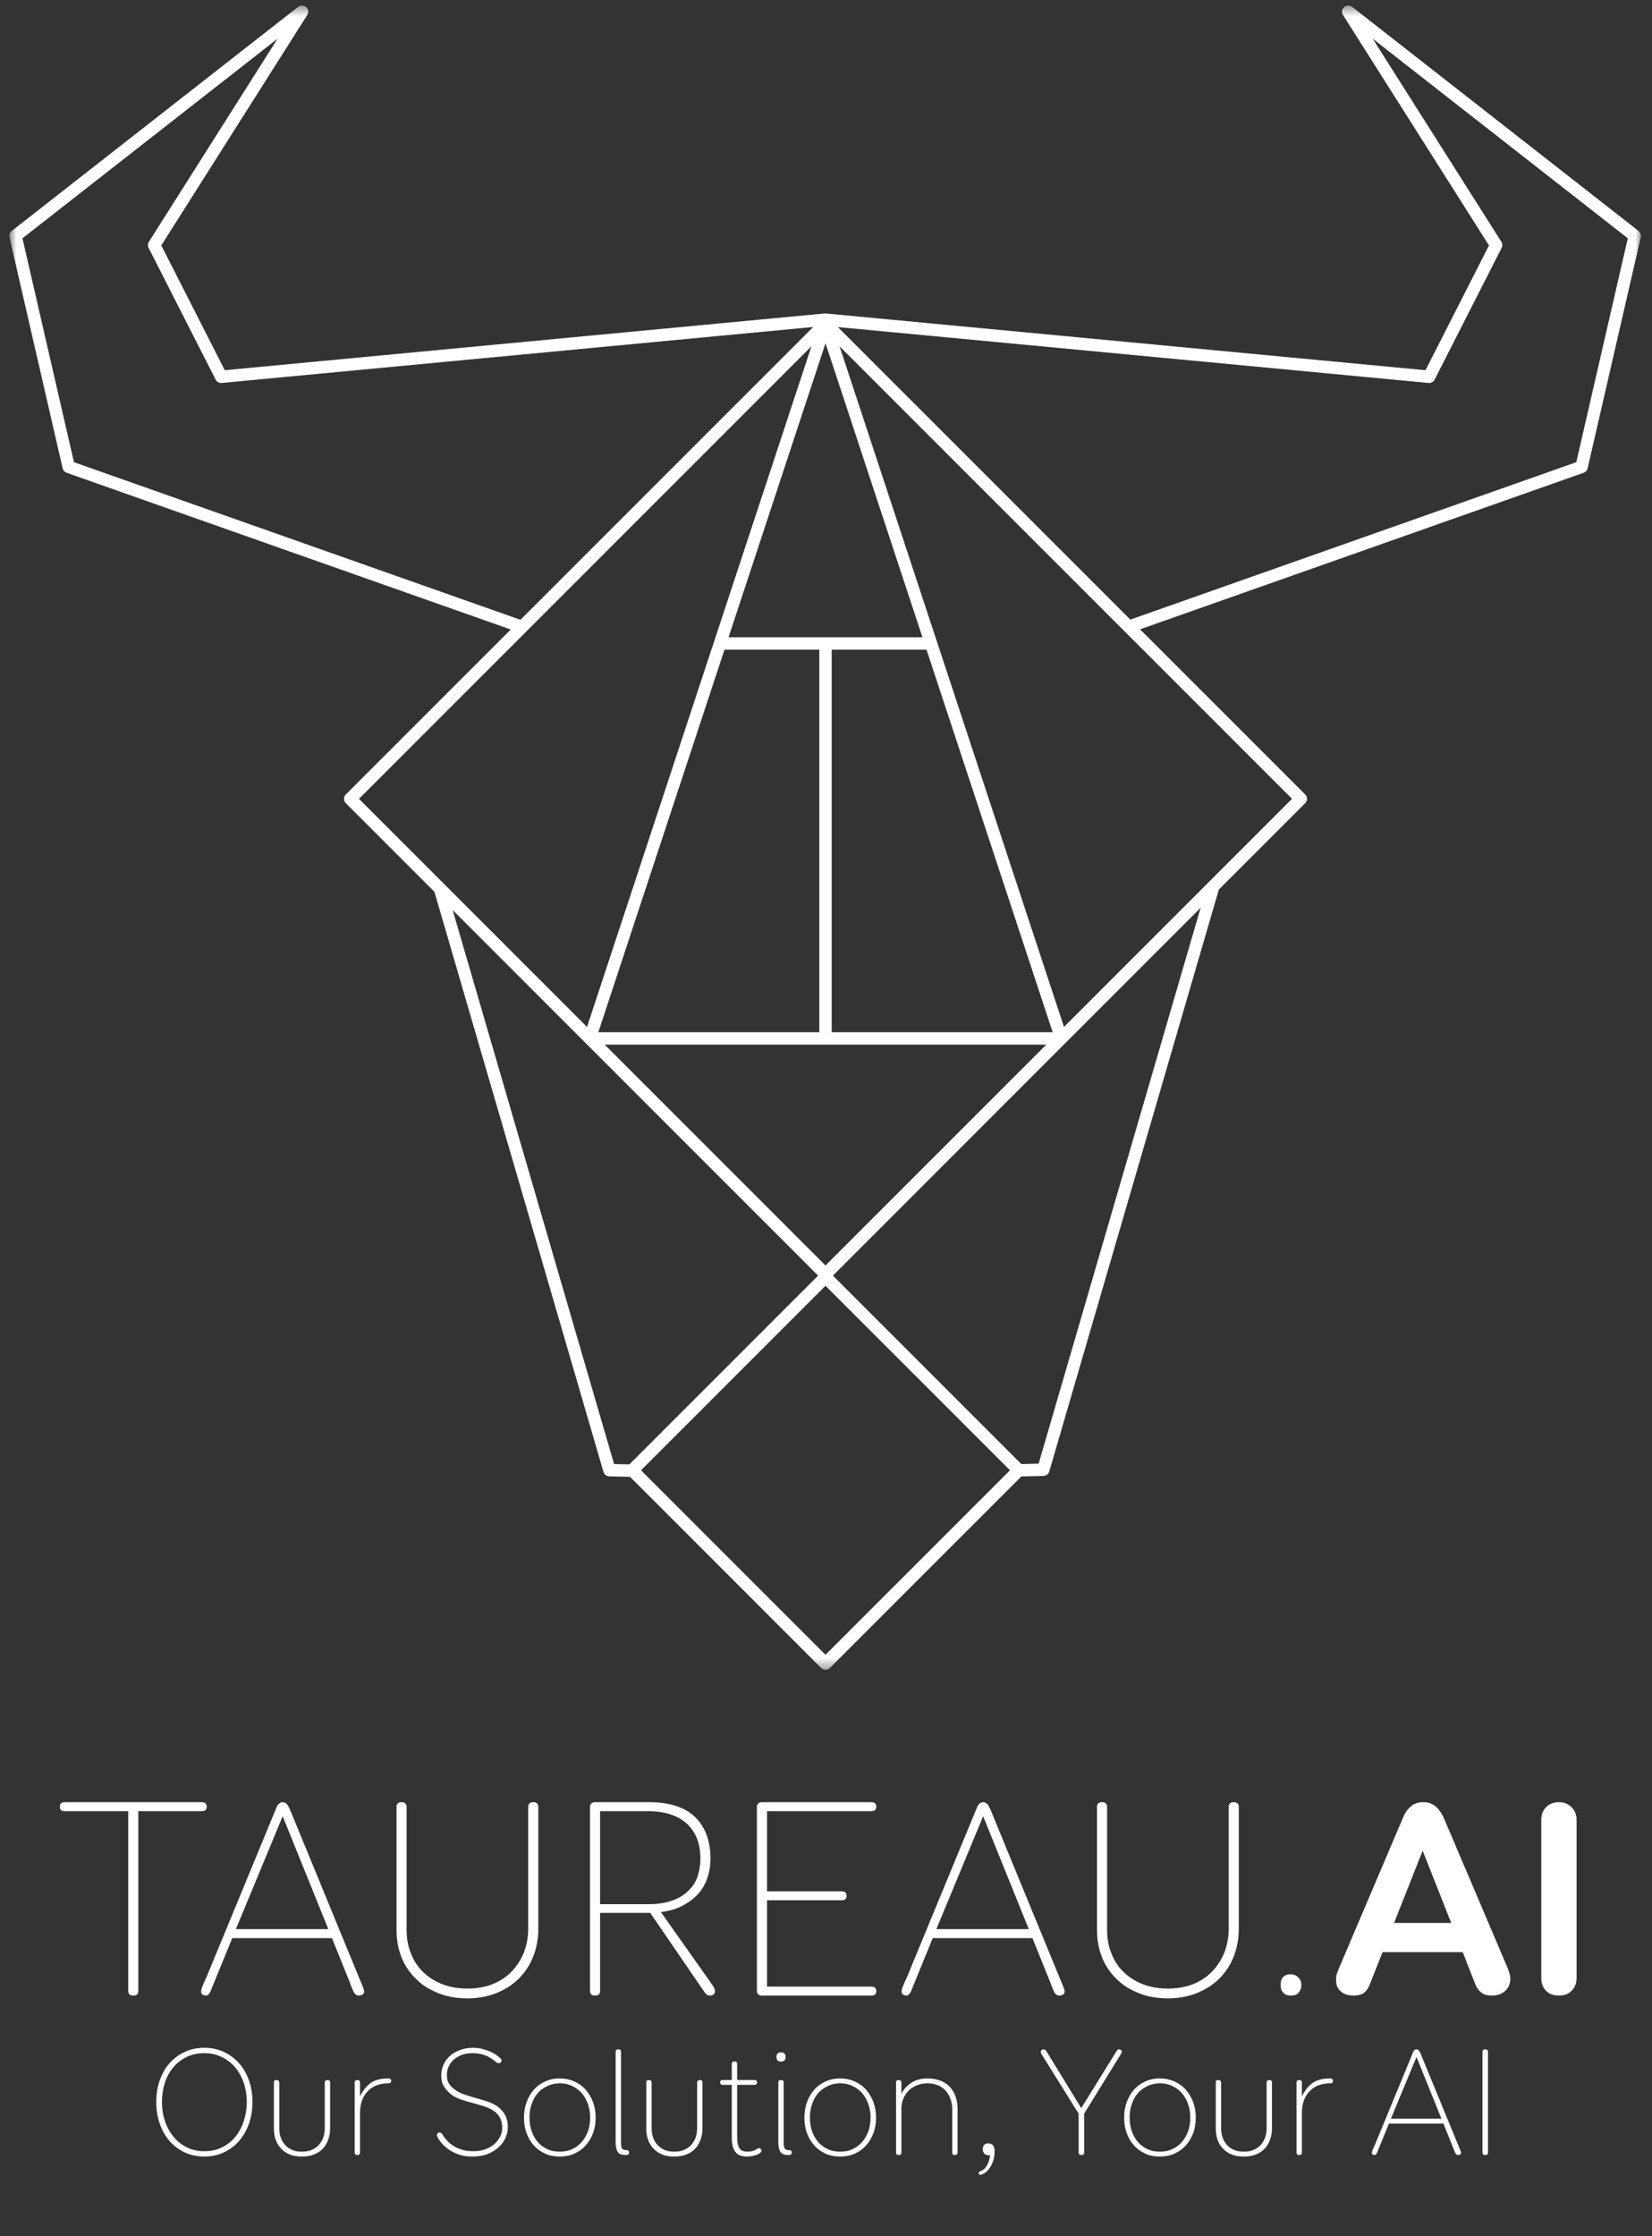 <svg width="150" height="203" viewBox="0 0 150 203" fill="none" xmlns="http://www.w3.org/2000/svg">
<rect x="0" y="0" width="150" height="203" fill="#333333" stroke="none"/>
<g clip-path="url(#clip0_5762_3450)">
<mask id="mask0_5762_3450" style="mask-type:luminance" maskUnits="userSpaceOnUse" x="0" y="0" width="149" height="152">
<path d="M148.993 0.5H0.85V151.578H148.993V0.5Z" fill="white"/>
</mask>
<g mask="url(#mask0_5762_3450)">
<path d="M74.955 115.923L57.408 133.469L74.955 151.016L92.502 133.469L74.955 115.923Z" stroke="white" stroke-width="1.126" stroke-linejoin="round"/>
<path d="M53.55 94.267L74.954 29.363" stroke="white" stroke-width="1.126" stroke-miterlimit="10"/>
<path d="M96.36 94.267L74.954 29.363" stroke="white" stroke-width="1.126" stroke-miterlimit="10"/>
<path d="M96.36 94.267H53.55" stroke="white" stroke-width="1.126" stroke-miterlimit="10"/>
<path d="M84.21 58.415L65.701 58.413" stroke="white" stroke-width="1.126" stroke-miterlimit="10"/>
<path d="M74.954 94.196V58.327" stroke="white" stroke-width="1.126" stroke-miterlimit="10"/>
<path d="M118.11 72.517L74.954 115.674L31.8 72.517L74.954 29.365L118.11 72.517Z" stroke="white" stroke-width="1.126" stroke-linecap="round" stroke-linejoin="round"/>
<path d="M47.215 56.846L6.236 42.385L1.411 21.409L27.422 1.062L13.997 22.248L20.08 34.204L74.888 29.019H74.953L129.762 34.204L135.845 22.248L122.42 1.062L148.431 21.409L143.606 42.385L102.627 56.846" stroke="white" stroke-width="1.126" stroke-linecap="round" stroke-linejoin="round"/>
<path d="M92.502 133.47L94.732 133.421L110.17 80.457" stroke="white" stroke-width="1.126" stroke-linejoin="round"/>
<path d="M57.565 133.505L55.335 133.459L39.897 80.495" stroke="white" stroke-width="1.126" stroke-linejoin="round"/>
</g>
<path d="M18.361 163.6C18.615 163.6 18.768 163.753 18.768 164.007C18.768 164.287 18.615 164.414 18.361 164.414H12.56V180.722C12.56 181.028 12.408 181.155 12.102 181.155C11.797 181.155 11.644 181.028 11.644 180.722V164.414H5.844C5.564 164.414 5.437 164.287 5.437 164.007C5.437 163.753 5.564 163.6 5.844 163.6H18.361ZM30.144 175.939H21.087L19.102 180.799C19.026 180.951 18.949 181.028 18.899 181.078C18.848 181.129 18.771 181.155 18.695 181.155C18.593 181.155 18.517 181.129 18.415 181.078C18.313 181.028 18.262 180.926 18.262 180.773C18.262 180.697 18.288 180.569 18.339 180.417C18.39 180.264 18.542 179.933 18.771 179.425L25.03 164.262C25.106 164.058 25.183 163.88 25.284 163.778C25.386 163.677 25.513 163.6 25.666 163.6C25.819 163.6 25.946 163.677 26.048 163.778C26.149 163.88 26.226 164.058 26.328 164.262L32.56 179.425C32.764 179.933 32.917 180.264 32.968 180.417C33.018 180.569 33.069 180.697 33.069 180.773C33.069 180.926 32.993 181.028 32.891 181.078C32.79 181.129 32.688 181.155 32.586 181.155C32.408 181.155 32.281 181.078 32.179 180.926C32.077 180.773 31.924 180.417 31.721 179.857L30.144 175.939ZM21.417 175.125H29.813L25.666 164.872L21.417 175.125ZM47.961 164.033C47.961 163.753 48.114 163.6 48.419 163.6C48.724 163.6 48.877 163.753 48.877 164.033V175.1C48.877 176.041 48.699 176.906 48.394 177.669C48.089 178.432 47.631 179.094 47.071 179.654C46.486 180.213 45.799 180.646 45.01 180.951C44.221 181.256 43.356 181.409 42.441 181.409C41.474 181.409 40.609 181.256 39.846 180.951C39.057 180.646 38.37 180.239 37.81 179.679C37.225 179.119 36.767 178.458 36.462 177.695C36.157 176.931 36.004 176.092 36.004 175.176V164.033C36.004 163.753 36.157 163.6 36.462 163.6C36.767 163.6 36.92 163.753 36.92 164.033V175.176C36.92 175.99 37.047 176.703 37.327 177.364C37.581 178.026 37.963 178.585 38.446 179.043C38.93 179.501 39.515 179.883 40.202 180.137C40.863 180.391 41.626 180.519 42.441 180.519C43.255 180.519 43.992 180.391 44.679 180.137C45.341 179.883 45.926 179.501 46.409 179.018C46.893 178.534 47.274 177.949 47.554 177.288C47.809 176.626 47.961 175.888 47.961 175.074V164.033ZM54.488 180.722C54.488 181.028 54.336 181.155 54.03 181.155C53.725 181.155 53.572 181.028 53.572 180.722V164.058C53.572 163.753 53.725 163.6 54.056 163.6H58.915C60.798 163.6 62.222 164.058 63.138 164.974C64.054 165.89 64.512 167.137 64.512 168.739C64.512 169.35 64.41 169.935 64.232 170.469C64.054 171.004 63.774 171.487 63.418 171.894C63.036 172.326 62.553 172.683 61.993 172.988C61.434 173.293 60.772 173.471 60.009 173.573L64.716 180.239C64.843 180.442 64.919 180.62 64.919 180.748C64.919 180.875 64.868 180.977 64.792 181.053C64.69 181.129 64.588 181.155 64.461 181.155C64.258 181.155 64.08 181.028 63.902 180.748L59.042 173.649H54.488V180.722ZM58.813 172.861C59.678 172.861 60.416 172.759 61.027 172.53C61.637 172.326 62.121 172.021 62.502 171.64C62.884 171.284 63.164 170.851 63.342 170.342C63.494 169.833 63.596 169.299 63.596 168.739C63.596 167.365 63.189 166.322 62.375 165.559C61.561 164.796 60.34 164.414 58.762 164.414H54.488V172.861H58.813ZM79.133 180.341C79.413 180.341 79.566 180.493 79.566 180.748C79.566 181.028 79.413 181.155 79.133 181.155H69.186C68.88 181.155 68.728 181.002 68.728 180.697V164.058C68.728 163.753 68.88 163.6 69.211 163.6H79.133C79.413 163.6 79.566 163.753 79.566 164.007C79.566 164.287 79.413 164.414 79.133 164.414H69.644V171.69H76.437C76.716 171.69 76.869 171.843 76.869 172.098C76.869 172.377 76.716 172.505 76.437 172.505H69.644V180.341H79.133ZM93.747 175.939H84.69L82.705 180.799C82.629 180.951 82.553 181.028 82.502 181.078C82.451 181.129 82.375 181.155 82.298 181.155C82.197 181.155 82.12 181.129 82.019 181.078C81.917 181.028 81.866 180.926 81.866 180.773C81.866 180.697 81.891 180.569 81.942 180.417C81.993 180.264 82.146 179.933 82.375 179.425L88.633 164.262C88.71 164.058 88.786 163.88 88.888 163.778C88.989 163.677 89.117 163.6 89.269 163.6C89.422 163.6 89.549 163.677 89.651 163.778C89.753 163.88 89.829 164.058 89.931 164.262L96.164 179.425C96.368 179.933 96.52 180.264 96.571 180.417C96.622 180.569 96.673 180.697 96.673 180.773C96.673 180.926 96.596 181.028 96.495 181.078C96.393 181.129 96.291 181.155 96.189 181.155C96.011 181.155 95.884 181.078 95.782 180.926C95.681 180.773 95.528 180.417 95.324 179.857L93.747 175.939ZM85.021 175.125H93.416L89.269 164.872L85.021 175.125ZM111.565 164.033C111.565 163.753 111.717 163.6 112.023 163.6C112.328 163.6 112.481 163.753 112.481 164.033V175.1C112.481 176.041 112.302 176.906 111.997 177.669C111.692 178.432 111.234 179.094 110.674 179.654C110.089 180.213 109.402 180.646 108.614 180.951C107.825 181.256 106.96 181.409 106.044 181.409C105.077 181.409 104.212 181.256 103.449 180.951C102.66 180.646 101.973 180.239 101.414 179.679C100.829 179.119 100.371 178.458 100.065 177.695C99.76 176.931 99.607 176.092 99.607 175.176V164.033C99.607 163.753 99.76 163.6 100.065 163.6C100.371 163.6 100.523 163.753 100.523 164.033V175.176C100.523 175.99 100.65 176.703 100.93 177.364C101.185 178.026 101.566 178.585 102.05 179.043C102.533 179.501 103.118 179.883 103.805 180.137C104.467 180.391 105.23 180.519 106.044 180.519C106.858 180.519 107.596 180.391 108.283 180.137C108.944 179.883 109.529 179.501 110.013 179.018C110.496 178.534 110.878 177.949 111.158 177.288C111.412 176.626 111.565 175.888 111.565 175.074V164.033ZM117.22 179.221C117.474 179.221 117.703 179.323 117.881 179.501C118.059 179.679 118.161 179.908 118.161 180.188C118.161 180.493 118.059 180.722 117.907 180.9C117.754 181.078 117.525 181.155 117.22 181.155C116.914 181.155 116.685 181.078 116.533 180.9C116.355 180.722 116.278 180.493 116.278 180.188C116.278 179.552 116.584 179.221 117.22 179.221ZM132.813 177.211H125.537L124.366 180.163C124.214 180.544 124.01 180.799 123.781 180.951C123.527 181.104 123.247 181.155 122.891 181.155C122.407 181.155 122.026 181.028 121.746 180.773C121.44 180.519 121.313 180.188 121.313 179.755C121.313 179.577 121.313 179.399 121.364 179.247C121.415 179.094 121.491 178.89 121.593 178.636L127.394 165C127.572 164.567 127.801 164.236 128.106 163.982C128.386 163.727 128.768 163.6 129.226 163.6C129.683 163.6 130.04 163.727 130.345 163.982C130.65 164.236 130.879 164.567 131.083 165L136.884 178.636C137.036 179.043 137.138 179.348 137.138 179.603C137.138 180.086 136.96 180.468 136.654 180.748C136.324 181.028 135.917 181.155 135.459 181.155C135.052 181.155 134.746 181.078 134.492 180.875C134.238 180.671 134.034 180.366 133.881 179.933L132.813 177.211ZM126.58 174.565H131.77L129.175 168.001L126.58 174.565ZM139.947 165.203C139.947 164.745 140.075 164.363 140.38 164.058C140.685 163.753 141.067 163.6 141.55 163.6C142.008 163.6 142.39 163.753 142.695 164.058C143 164.363 143.153 164.745 143.153 165.203V179.552C143.153 180.035 143 180.417 142.695 180.722C142.39 181.028 142.008 181.155 141.55 181.155C141.067 181.155 140.685 181.028 140.38 180.722C140.075 180.417 139.947 180.035 139.947 179.552V165.203Z" fill="white"/>
<path d="M18.557 185.895C19.196 185.895 19.794 186.02 20.323 186.27C20.851 186.521 21.31 186.854 21.699 187.285C22.088 187.73 22.381 188.245 22.603 188.843C22.811 189.44 22.923 190.094 22.923 190.803C22.923 191.526 22.811 192.18 22.603 192.792C22.381 193.403 22.088 193.918 21.699 194.363C21.31 194.808 20.851 195.142 20.323 195.392C19.794 195.642 19.196 195.767 18.557 195.767C17.903 195.767 17.305 195.642 16.777 195.392C16.248 195.142 15.79 194.808 15.4 194.363C15.011 193.918 14.719 193.403 14.51 192.792C14.288 192.18 14.19 191.526 14.19 190.803C14.19 190.094 14.288 189.44 14.51 188.843C14.719 188.245 15.011 187.73 15.4 187.285C15.79 186.854 16.248 186.521 16.777 186.27C17.305 186.02 17.903 185.895 18.557 185.895ZM18.557 186.382C17.945 186.382 17.389 186.507 16.916 186.743C16.443 186.979 16.04 187.299 15.706 187.702C15.372 188.106 15.122 188.578 14.955 189.107C14.788 189.649 14.705 190.219 14.705 190.803C14.705 191.415 14.788 191.985 14.969 192.513C15.136 193.056 15.4 193.528 15.734 193.946C16.068 194.363 16.471 194.683 16.944 194.919C17.416 195.169 17.959 195.281 18.557 195.281C19.168 195.281 19.711 195.169 20.183 194.919C20.656 194.683 21.059 194.363 21.393 193.946C21.727 193.528 21.977 193.056 22.144 192.513C22.311 191.985 22.408 191.415 22.408 190.803C22.408 190.219 22.311 189.649 22.144 189.107C21.963 188.578 21.713 188.106 21.379 187.702C21.046 187.299 20.628 186.979 20.156 186.743C19.683 186.507 19.141 186.382 18.557 186.382ZM29.487 189.037C29.487 188.982 29.5 188.926 29.556 188.884C29.598 188.843 29.653 188.815 29.737 188.815C29.89 188.815 29.973 188.898 29.973 189.037V193.195C29.973 193.556 29.918 193.904 29.806 194.21C29.695 194.53 29.542 194.808 29.333 195.03C29.111 195.267 28.847 195.447 28.527 195.573C28.207 195.712 27.832 195.767 27.415 195.767C26.984 195.767 26.608 195.712 26.302 195.573C25.983 195.447 25.718 195.267 25.51 195.03C25.287 194.808 25.134 194.53 25.023 194.21C24.912 193.904 24.87 193.556 24.87 193.195V189.037C24.87 188.898 24.94 188.815 25.107 188.815C25.176 188.815 25.232 188.843 25.287 188.884C25.329 188.926 25.357 188.982 25.357 189.037V193.209C25.357 193.515 25.398 193.807 25.496 194.057C25.579 194.307 25.718 194.53 25.899 194.724C26.066 194.919 26.288 195.058 26.539 195.169C26.789 195.281 27.081 195.322 27.415 195.322C27.734 195.322 28.026 195.281 28.291 195.169C28.541 195.058 28.764 194.919 28.944 194.724C29.111 194.53 29.25 194.307 29.348 194.057C29.431 193.807 29.487 193.515 29.487 193.209V189.037ZM32.203 189.037C32.203 188.898 32.286 188.815 32.453 188.815C32.606 188.815 32.689 188.898 32.689 189.037V190.303C32.94 189.802 33.246 189.399 33.635 189.107C34.01 188.829 34.553 188.676 35.248 188.676C35.415 188.676 35.512 188.745 35.512 188.884C35.512 189.051 35.429 189.121 35.276 189.121C34.455 189.121 33.816 189.371 33.371 189.858C32.912 190.344 32.689 190.998 32.689 191.832V195.406C32.689 195.559 32.606 195.628 32.453 195.628C32.286 195.628 32.203 195.559 32.203 195.406V189.037ZM43.026 195.281C43.388 195.281 43.721 195.225 44.041 195.114C44.347 195.002 44.625 194.863 44.848 194.669C45.07 194.474 45.251 194.252 45.39 194.001C45.529 193.751 45.599 193.473 45.599 193.181C45.599 192.792 45.529 192.486 45.39 192.235C45.251 191.985 45.07 191.777 44.82 191.61C44.569 191.443 44.264 191.304 43.902 191.193C43.541 191.081 43.151 190.956 42.706 190.845C42.484 190.789 42.22 190.72 41.914 190.609C41.608 190.511 41.316 190.372 41.038 190.178C40.76 189.983 40.537 189.746 40.342 189.455C40.148 189.176 40.064 188.815 40.064 188.398C40.064 188.036 40.134 187.702 40.287 187.397C40.426 187.091 40.635 186.826 40.885 186.604C41.135 186.382 41.441 186.215 41.789 186.09C42.136 185.964 42.512 185.895 42.915 185.895C43.276 185.895 43.596 185.936 43.874 186.02C44.152 186.103 44.403 186.187 44.611 186.284C44.82 186.395 45.001 186.493 45.14 186.604C45.279 186.715 45.376 186.799 45.446 186.854C45.501 186.924 45.543 186.993 45.543 187.049C45.543 187.105 45.515 187.16 45.473 187.216C45.431 187.271 45.376 187.285 45.306 187.285C45.237 187.285 45.181 187.285 45.14 187.257C45.098 187.23 45.07 187.216 45.042 187.188C44.987 187.146 44.903 187.077 44.792 186.993C44.681 186.91 44.528 186.813 44.361 186.715C44.194 186.632 43.986 186.548 43.735 186.479C43.485 186.423 43.207 186.382 42.873 186.382C42.512 186.382 42.192 186.437 41.914 186.548C41.636 186.659 41.385 186.799 41.191 186.979C40.996 187.16 40.843 187.369 40.732 187.605C40.62 187.855 40.579 188.106 40.579 188.37C40.579 188.704 40.648 188.996 40.815 189.218C40.982 189.44 41.191 189.635 41.455 189.802C41.719 189.969 42.025 190.094 42.373 190.205C42.72 190.316 43.082 190.428 43.457 190.525C43.735 190.609 44.041 190.692 44.347 190.803C44.653 190.914 44.945 191.054 45.209 191.248C45.459 191.443 45.682 191.679 45.849 191.971C46.016 192.277 46.113 192.653 46.113 193.097C46.113 193.431 46.03 193.765 45.891 194.085C45.751 194.405 45.543 194.683 45.265 194.933C44.987 195.183 44.653 195.392 44.264 195.545C43.86 195.698 43.401 195.767 42.887 195.767C42.4 195.767 41.983 195.712 41.622 195.573C41.26 195.434 40.94 195.281 40.69 195.086C40.44 194.905 40.231 194.711 40.078 194.516C39.911 194.321 39.8 194.154 39.745 194.015C39.689 193.946 39.675 193.876 39.675 193.807C39.675 193.751 39.689 193.709 39.745 193.654C39.786 193.612 39.842 193.584 39.925 193.584C40.009 193.584 40.092 193.64 40.176 193.751C40.259 193.918 40.384 194.085 40.537 194.252C40.676 194.432 40.871 194.599 41.093 194.752C41.316 194.905 41.58 195.03 41.9 195.128C42.206 195.239 42.581 195.281 43.026 195.281ZM50.832 188.676C51.304 188.676 51.749 188.773 52.153 188.954C52.556 189.135 52.904 189.385 53.182 189.705C53.46 190.024 53.682 190.4 53.849 190.831C54.002 191.276 54.086 191.735 54.086 192.235C54.086 192.736 54.002 193.209 53.849 193.64C53.682 194.071 53.46 194.446 53.182 194.752C52.904 195.072 52.556 195.322 52.153 195.503C51.749 195.684 51.304 195.767 50.832 195.767C50.331 195.767 49.886 195.684 49.497 195.503C49.094 195.322 48.746 195.072 48.468 194.752C48.19 194.446 47.967 194.071 47.814 193.64C47.648 193.209 47.578 192.736 47.578 192.235C47.578 191.735 47.648 191.276 47.814 190.831C47.967 190.4 48.19 190.024 48.468 189.705C48.746 189.385 49.094 189.135 49.497 188.954C49.886 188.773 50.331 188.676 50.832 188.676ZM50.832 189.121C50.415 189.121 50.025 189.204 49.692 189.371C49.344 189.538 49.052 189.747 48.815 190.024C48.579 190.303 48.398 190.636 48.273 191.012C48.134 191.401 48.078 191.804 48.078 192.235C48.078 192.68 48.134 193.084 48.273 193.459C48.398 193.835 48.579 194.154 48.815 194.432C49.052 194.711 49.344 194.933 49.678 195.086C50.011 195.253 50.401 195.322 50.832 195.322C51.249 195.322 51.638 195.253 51.972 195.086C52.306 194.933 52.598 194.711 52.834 194.432C53.07 194.154 53.251 193.835 53.39 193.459C53.515 193.084 53.585 192.68 53.585 192.235C53.585 191.804 53.515 191.401 53.39 191.012C53.251 190.636 53.07 190.303 52.834 190.024C52.598 189.747 52.306 189.538 51.972 189.371C51.624 189.204 51.249 189.121 50.832 189.121ZM55.898 186.256C55.898 186.117 55.981 186.034 56.148 186.034C56.301 186.034 56.385 186.117 56.385 186.256V194.53C56.385 194.738 56.413 194.905 56.468 195.016C56.524 195.128 56.663 195.183 56.871 195.183C57.038 195.183 57.122 195.267 57.122 195.42C57.122 195.559 57.024 195.628 56.83 195.628C56.44 195.628 56.176 195.531 56.065 195.308C55.954 195.086 55.898 194.822 55.898 194.516V186.256ZM63.298 189.037C63.298 188.982 63.312 188.926 63.368 188.884C63.41 188.843 63.465 188.815 63.549 188.815C63.702 188.815 63.785 188.898 63.785 189.037V193.195C63.785 193.556 63.729 193.904 63.618 194.21C63.507 194.53 63.354 194.808 63.145 195.03C62.923 195.267 62.659 195.447 62.339 195.573C62.019 195.712 61.644 195.767 61.226 195.767C60.795 195.767 60.42 195.712 60.114 195.573C59.794 195.447 59.53 195.267 59.322 195.03C59.099 194.808 58.946 194.53 58.835 194.21C58.724 193.904 58.682 193.556 58.682 193.195V189.037C58.682 188.898 58.751 188.815 58.918 188.815C58.988 188.815 59.043 188.843 59.099 188.884C59.141 188.926 59.168 188.982 59.168 189.037V193.209C59.168 193.515 59.21 193.807 59.307 194.057C59.391 194.307 59.53 194.53 59.711 194.724C59.878 194.919 60.1 195.058 60.35 195.169C60.601 195.281 60.893 195.322 61.226 195.322C61.546 195.322 61.838 195.281 62.102 195.169C62.353 195.058 62.575 194.919 62.756 194.724C62.923 194.53 63.062 194.307 63.159 194.057C63.243 193.807 63.298 193.515 63.298 193.209V189.037ZM66.932 193.96C66.932 194.46 67.002 194.808 67.141 195.016C67.28 195.225 67.516 195.322 67.85 195.322C68.003 195.322 68.142 195.308 68.267 195.281C68.378 195.253 68.49 195.211 68.573 195.169C68.656 195.128 68.726 195.086 68.781 195.058C68.837 195.03 68.879 195.002 68.921 195.002C68.976 195.002 69.018 195.03 69.073 195.072C69.115 195.114 69.143 195.169 69.143 195.239C69.143 195.308 69.101 195.364 69.046 195.42C68.907 195.531 68.712 195.628 68.476 195.684C68.239 195.739 68.017 195.767 67.822 195.767C67.322 195.767 66.96 195.628 66.751 195.322C66.543 195.016 66.446 194.613 66.446 194.085V189.26H65.625C65.458 189.26 65.389 189.19 65.389 189.037C65.389 188.898 65.458 188.815 65.625 188.815H66.446V187.355C66.446 187.216 66.529 187.132 66.696 187.132C66.849 187.132 66.932 187.216 66.932 187.355V188.815H68.503C68.656 188.815 68.74 188.898 68.74 189.037C68.74 189.19 68.656 189.26 68.503 189.26H66.932V193.96ZM70.909 186.312C71.187 186.312 71.326 186.451 71.326 186.729C71.326 187.007 71.187 187.146 70.909 187.146C70.63 187.146 70.505 187.007 70.505 186.729C70.505 186.451 70.63 186.312 70.909 186.312ZM70.672 189.037C70.672 188.898 70.756 188.815 70.922 188.815C71.075 188.815 71.159 188.898 71.159 189.037V194.53C71.159 194.738 71.187 194.905 71.242 195.016C71.298 195.128 71.437 195.183 71.645 195.183C71.812 195.183 71.896 195.267 71.896 195.42C71.896 195.559 71.798 195.628 71.604 195.628C71.214 195.628 70.95 195.531 70.839 195.308C70.728 195.086 70.672 194.822 70.672 194.516V189.037ZM76.292 188.676C76.765 188.676 77.21 188.773 77.613 188.954C78.017 189.135 78.364 189.385 78.642 189.705C78.92 190.024 79.143 190.4 79.31 190.831C79.463 191.276 79.546 191.735 79.546 192.235C79.546 192.736 79.463 193.209 79.31 193.64C79.143 194.071 78.92 194.446 78.642 194.752C78.364 195.072 78.017 195.322 77.613 195.503C77.21 195.684 76.765 195.767 76.292 195.767C75.792 195.767 75.347 195.684 74.957 195.503C74.554 195.322 74.207 195.072 73.929 194.752C73.65 194.446 73.428 194.071 73.275 193.64C73.108 193.209 73.039 192.736 73.039 192.235C73.039 191.735 73.108 191.276 73.275 190.831C73.428 190.4 73.65 190.024 73.929 189.705C74.207 189.385 74.554 189.135 74.957 188.954C75.347 188.773 75.792 188.676 76.292 188.676ZM76.292 189.121C75.875 189.121 75.486 189.204 75.152 189.371C74.805 189.538 74.513 189.747 74.276 190.024C74.04 190.303 73.859 190.636 73.734 191.012C73.595 191.401 73.539 191.804 73.539 192.235C73.539 192.68 73.595 193.084 73.734 193.459C73.859 193.835 74.04 194.154 74.276 194.432C74.513 194.711 74.805 194.933 75.138 195.086C75.472 195.253 75.861 195.322 76.292 195.322C76.71 195.322 77.099 195.253 77.433 195.086C77.766 194.933 78.058 194.711 78.295 194.432C78.531 194.154 78.712 193.835 78.851 193.459C78.976 193.084 79.046 192.68 79.046 192.235C79.046 191.804 78.976 191.401 78.851 191.012C78.712 190.636 78.531 190.303 78.295 190.024C78.058 189.747 77.766 189.538 77.433 189.371C77.085 189.204 76.71 189.121 76.292 189.121ZM81.359 189.037C81.359 188.898 81.442 188.815 81.609 188.815C81.762 188.815 81.846 188.898 81.846 189.037V190.066C82.04 189.677 82.332 189.357 82.735 189.079C83.139 188.815 83.639 188.676 84.237 188.676C84.696 188.676 85.099 188.759 85.433 188.898C85.767 189.037 86.059 189.232 86.281 189.482C86.504 189.732 86.67 190.038 86.782 190.372C86.893 190.706 86.948 191.067 86.948 191.457V195.406C86.948 195.475 86.921 195.531 86.879 195.573C86.823 195.614 86.768 195.628 86.698 195.628C86.531 195.628 86.462 195.559 86.462 195.406V191.443C86.462 191.137 86.406 190.831 86.309 190.553C86.212 190.275 86.073 190.024 85.878 189.802C85.683 189.593 85.461 189.427 85.183 189.301C84.905 189.19 84.599 189.121 84.237 189.121C83.848 189.121 83.514 189.19 83.222 189.315C82.916 189.44 82.666 189.607 82.471 189.816C82.263 190.038 82.109 190.289 81.998 190.567C81.887 190.845 81.846 191.137 81.846 191.443V195.406C81.846 195.559 81.762 195.628 81.609 195.628C81.442 195.628 81.359 195.559 81.359 195.406V189.037ZM90.308 195.308C90.308 195.656 90.253 195.962 90.156 196.212C90.058 196.476 89.947 196.699 89.808 196.88C89.669 197.06 89.516 197.2 89.377 197.283C89.224 197.38 89.099 197.422 89.015 197.422C88.904 197.422 88.862 197.38 88.862 197.269C88.862 197.2 88.904 197.144 89.001 197.102C89.057 197.074 89.141 197.046 89.238 196.991C89.321 196.935 89.419 196.852 89.502 196.741C89.585 196.629 89.669 196.49 89.738 196.31C89.808 196.143 89.864 195.92 89.891 195.642C89.683 195.67 89.516 195.628 89.405 195.531C89.293 195.434 89.238 195.294 89.238 195.1C89.238 194.752 89.405 194.571 89.752 194.571C89.919 194.571 90.044 194.627 90.156 194.738C90.253 194.85 90.308 195.03 90.308 195.308ZM101.388 186.187C101.444 186.09 101.514 186.034 101.611 186.034C101.666 186.034 101.722 186.062 101.778 186.103C101.833 186.145 101.861 186.201 101.861 186.256C101.861 186.298 101.847 186.34 101.819 186.395L98.441 191.874V195.392C98.441 195.559 98.357 195.628 98.19 195.628C98.023 195.628 97.94 195.559 97.94 195.392V191.874L94.547 186.437C94.519 186.382 94.505 186.326 94.505 186.27C94.505 186.215 94.519 186.173 94.561 186.117C94.603 186.062 94.658 186.034 94.742 186.034C94.853 186.034 94.936 186.09 94.992 186.173L98.176 191.373L101.388 186.187ZM105.324 188.676C105.797 188.676 106.242 188.773 106.645 188.954C107.048 189.135 107.396 189.385 107.674 189.705C107.952 190.024 108.175 190.4 108.342 190.831C108.495 191.276 108.578 191.735 108.578 192.235C108.578 192.736 108.495 193.209 108.342 193.64C108.175 194.071 107.952 194.446 107.674 194.752C107.396 195.072 107.048 195.322 106.645 195.503C106.242 195.684 105.797 195.767 105.324 195.767C104.824 195.767 104.379 195.684 103.99 195.503C103.586 195.322 103.239 195.072 102.96 194.752C102.683 194.446 102.46 194.071 102.307 193.64C102.14 193.209 102.071 192.736 102.071 192.235C102.071 191.735 102.14 191.276 102.307 190.831C102.46 190.4 102.683 190.024 102.96 189.705C103.239 189.385 103.586 189.135 103.99 188.954C104.379 188.773 104.824 188.676 105.324 188.676ZM105.324 189.121C104.907 189.121 104.518 189.204 104.184 189.371C103.837 189.538 103.544 189.747 103.308 190.024C103.072 190.303 102.891 190.636 102.766 191.012C102.627 191.401 102.571 191.804 102.571 192.235C102.571 192.68 102.627 193.084 102.766 193.459C102.891 193.835 103.072 194.154 103.308 194.432C103.544 194.711 103.837 194.933 104.17 195.086C104.504 195.253 104.893 195.322 105.324 195.322C105.741 195.322 106.131 195.253 106.464 195.086C106.798 194.933 107.09 194.711 107.327 194.432C107.563 194.154 107.744 193.835 107.883 193.459C108.008 193.084 108.078 192.68 108.078 192.235C108.078 191.804 108.008 191.401 107.883 191.012C107.744 190.636 107.563 190.303 107.327 190.024C107.09 189.747 106.798 189.538 106.464 189.371C106.117 189.204 105.741 189.121 105.324 189.121ZM115.007 189.037C115.007 188.982 115.021 188.926 115.077 188.884C115.118 188.843 115.174 188.815 115.257 188.815C115.41 188.815 115.494 188.898 115.494 189.037V193.195C115.494 193.556 115.438 193.904 115.327 194.21C115.216 194.53 115.063 194.808 114.854 195.03C114.632 195.267 114.367 195.447 114.048 195.573C113.728 195.712 113.352 195.767 112.935 195.767C112.504 195.767 112.129 195.712 111.823 195.573C111.503 195.447 111.239 195.267 111.03 195.03C110.808 194.808 110.655 194.53 110.544 194.21C110.432 193.904 110.391 193.556 110.391 193.195V189.037C110.391 188.898 110.46 188.815 110.627 188.815C110.697 188.815 110.752 188.843 110.808 188.884C110.85 188.926 110.877 188.982 110.877 189.037V193.209C110.877 193.515 110.919 193.807 111.017 194.057C111.1 194.307 111.239 194.53 111.42 194.724C111.587 194.919 111.809 195.058 112.059 195.169C112.31 195.281 112.602 195.322 112.935 195.322C113.255 195.322 113.547 195.281 113.811 195.169C114.062 195.058 114.284 194.919 114.465 194.724C114.632 194.53 114.771 194.307 114.868 194.057C114.952 193.807 115.007 193.515 115.007 193.209V189.037ZM117.723 189.037C117.723 188.898 117.807 188.815 117.974 188.815C118.127 188.815 118.21 188.898 118.21 189.037V190.303C118.46 189.802 118.766 189.399 119.156 189.107C119.531 188.829 120.073 188.676 120.769 188.676C120.935 188.676 121.033 188.745 121.033 188.884C121.033 189.051 120.949 189.121 120.796 189.121C119.976 189.121 119.336 189.371 118.891 189.858C118.433 190.344 118.21 190.998 118.21 191.832V195.406C118.21 195.559 118.127 195.628 117.974 195.628C117.807 195.628 117.723 195.559 117.723 195.406V189.037ZM131.063 192.778H126.113L125.028 195.434C124.987 195.517 124.945 195.559 124.917 195.586C124.889 195.614 124.848 195.628 124.806 195.628C124.75 195.628 124.708 195.614 124.653 195.586C124.597 195.559 124.569 195.503 124.569 195.42C124.569 195.378 124.583 195.308 124.611 195.225C124.639 195.142 124.722 194.961 124.848 194.683L128.268 186.395C128.31 186.284 128.352 186.187 128.407 186.131C128.463 186.075 128.532 186.034 128.616 186.034C128.699 186.034 128.769 186.075 128.824 186.131C128.88 186.187 128.922 186.284 128.977 186.395L132.384 194.683C132.495 194.961 132.579 195.142 132.606 195.225C132.634 195.308 132.662 195.378 132.662 195.42C132.662 195.503 132.62 195.559 132.565 195.586C132.509 195.614 132.453 195.628 132.398 195.628C132.301 195.628 132.231 195.586 132.175 195.503C132.12 195.42 132.036 195.225 131.925 194.919L131.063 192.778ZM126.294 192.333H130.882L128.616 186.729L126.294 192.333ZM134.607 186.27C134.607 186.117 134.69 186.034 134.857 186.034C135.024 186.034 135.108 186.117 135.108 186.27V195.392C135.108 195.559 135.024 195.628 134.857 195.628C134.69 195.628 134.607 195.559 134.607 195.392V186.27Z" fill="white"/>
</g>
<defs>
<clipPath id="clip0_5762_3450">
<rect width="148.301" height="202" fill="white" transform="translate(0.85 0.5)"/>
</clipPath>
</defs>
</svg>
